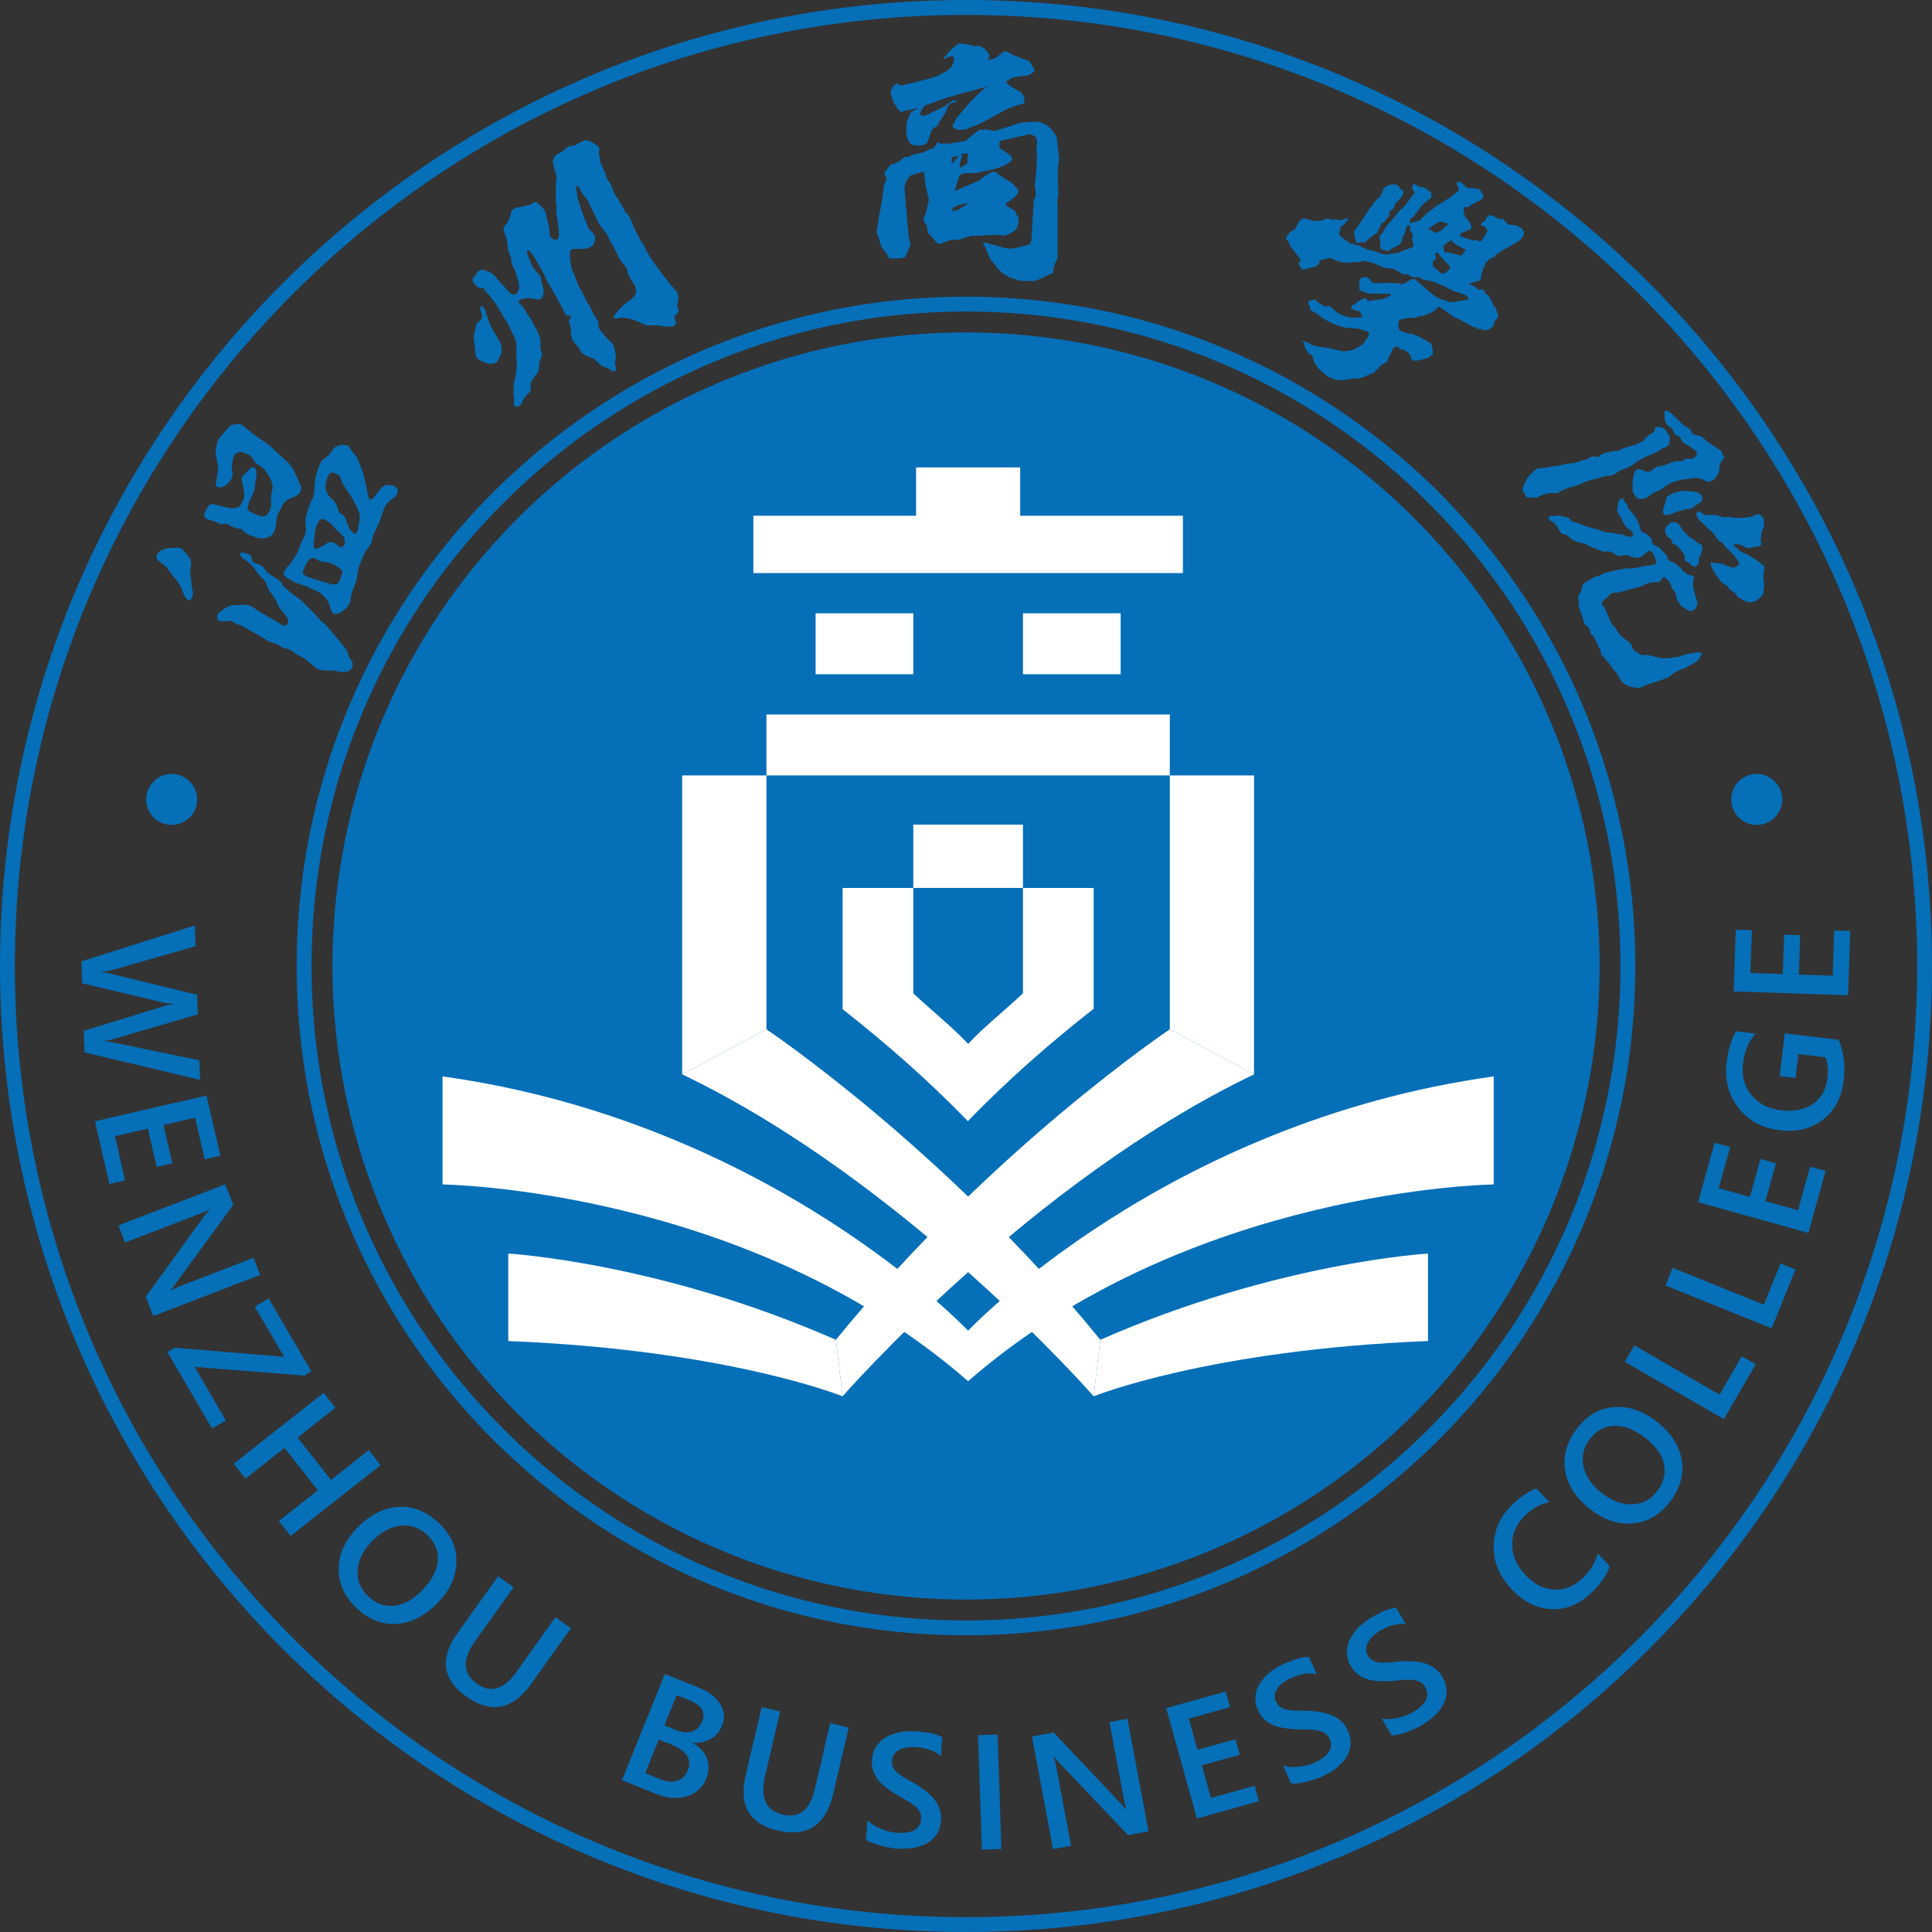 <svg xmlns="http://www.w3.org/2000/svg" viewBox="0 0 110.153 110.153"><rect x="0" y="0" width="110.153" height="110.153" fill="#333333" stroke="none"/><circle cx="55.077" cy="55.076" r="36.123" fill="#056fb8" transform="rotate(-51.688 55.077 55.076)"/><path fill="#056fb8" fill-rule="evenodd" d="m79.148 10.566.175-.049.185-.003.133.026.063.033.05.052.023.034.036.078.044.052.012.008.035.03.024.013.005.001.02.013.02.002.007.005.024.007.011.055v.06l-.013.062-.022.065-.083.133-.13.142-.038.031-.124.134-.063.097-.041.084-.01.032-.006.055v.057l-.041.019-.076.046-.061.05-.046.049-.033.049-.02.045-.003.025v.02l.002.028.017.05-.173.252-.05.059-.063.064-.165.12-.192.365-.013.047-.016.034-.002.014-.052.08-.031.028-.009.003-.008.01-.022.014-.041.02-.023.006-.026.013-.375.298-.016.02-.009.008-.007.01-.038.039-.086.066-.06-.01-.111-.007-.095.013-.077.032-.033.024-.116-.079-.103-.432-.004-.106.004-.045.005-.03.01-.02.035-.064.015-.017.033-.034.664-.968.068-.138.05-.073.027-.031.06-.056.2-.294.343-.326.178-.433.08-.07z"/><path fill="#056fb8" fill-rule="evenodd" d="m82.682 15.224-.106-.135-.131-.132-.003-.001v.002h-.009l-.013-.009-.002.004-.01-.012-.013-.01-.012-.014-.018-.014-.026-.039-.002-.004-.005-.004-.141-.195-.027-.01-.02-.012-.005-.001-.025-.02-.022-.025-.038-.076-.002-.001-.035-.099-.043-.017-.02-.005-.055.014-.027.013-.03.018-.027.025.01.022.01.032.017.076.014.214-.057.006-.044.023-.035.027-.023.05-.017.05-.005.068.025.165.514.415.056-.015.005-.006.057-.01.06-.034.014-.011.004-.006.01-.001.033-.018.01-.014h.002l.017-.013.087-.083.118-.148zm.884-.988-.233.34-.83-.2-.14.033-.086-.372.023-.029.095-.088.357-.242.026.057.05.064.068.063.203.14zm-.982-1.477-.474-.138-.676.403.388.266.01-.014.034-.021.06-.022.127-.034.058-.026.026-.008.11-.08zm4.286.45.013.013.002.066-.008.066-.02.07-.032.067-.103.133-.148.133-1.23.707-.014.037-.02.034-.06.066-.081.057-.104.051-.078.029-.07.041-.067.06-.026.036-.032.054-.004.022-.048-.002h-.016l-.017.007-.014.02-.005.009.002.021.01.073-.01-.001-.01.008-.018.026-.08.156-.095.284-.055.337-.015.032-.032.052-.043.038-.187.038-.26.074-.03.009-.028.008-.02.01-.017.007-.014.008-.007.003-.007.01.047.03.01.003.032.023.064.031.018.013.036.015s.017.003.018.001l.015.01.045.01.015.008.06.065.006.004.02.026.007.004.022.024.048.045.01.007.032.027.041-.012.14-.017.055.01.065.03.03.027.013.017.009.021.012.054.043.053.086.085.017.012v.006l.022.018.032.004.047.023.014.02.006.012.003.02-.003.018-.013.024.055.047.025.03.066.125s.076.208.078.21l.019.04.02.037.023.024.022.022h.009l.018.012.025.012.176.491-.05.108-.024.04-.128.147-.052.14-.003.003-.016.075-.002.023.003.023-.279.245-.241.018-.113-.014-.03-.01-.048-.03-.019-.018-.011-.02-.207.048-.018-.137-.134.033-.892-.487-.111-.046-.054-.004-.933-.64-.063.016-.053.026-.042.033-.032.04-.006.009v.005l-.005.018-.014.028-.015.023-.015.017s-.01.002-.012.001l-.003.005-.01.003-.01.002-.01-.003h-.01s-.015-.01-.017-.007l-.02.027-.032.029-.064.046-.328.128-.117.053-.032.017-.025.018-.022-.012-.059-.01-.075.007-.152.053-.092.041-.084.023-.056-.003s-.007-.005-.008-.003l-.008.004s-.015-.011-.016-.009l-.016-.005-.03-.012-.585.09-.06.02-.053.028-.04.038-.028.042-.015.051-.008.058.007.067-.015.137.003.041.049.075.01.025.008.035.001.013-.008.015.367.13.03.018.036.012.083.022.211.008.485.207.609.36.087.368v.248l-.126.077-.06.051-.046.048-.017.025-.68.156-.135-.003-.052-.015-.045-.019-.02-.017-.014-.019-.023-.035-.014-.052-.005-.05-.02-.063-.02-.005-.018-.006-.01-.007-.008-.015-.02-.075-.027-.043-.04-.03-.02-.01h-.026l-.04-.061-.107-.054-.04-.034-.188-.03-.2-.17-.06.007-.051.015-.048.02-.078.075-.03.047-.024.054-.02.066-.222.407-.027.103-.047.092-.36.19-.143.21-.04.014-.064.043-.047.045-.028.052-.006.032-.743.312-.193.052-.04.005h-.091l-.046-.014-.014-.01-.012-.01-.65.112-.18.008-.16-.013-.146-.038-.124-.064-.016-.005-.004-.003-.013.003-.033-.002-.077-.025-.064-.032-.021-.01-.095-.059-.009-.008-.483-.417-.222-.34-.126-.397-.233-.16-.036-.078-.044-.055-.03-.026-.098-.253-.002-.055-.013-.05-.009-.027-.012-.023-.044-.066-.062-.048.097.004.614.274.29.065.355.036.937.21s.266.013.553-.057c.287-.073.593-.33.593-.33l.056-.034.26-.379.03-.056.022-.048.007-.049v-.041l-.006-.025-.008-.02-.02-.037-.015-.02-.059-.05-.184-.03-.06-.022-.047-.02c-.273-.117-.581-.064-.87-.113-.553-.094-1.095-.367-1.55-.68l-.016-.028-.057-.05-.206-.13-.124-.055-.078-.053-.025-.03-.018-.035-.009-.03v-.022l.002-.016.006-.034-.098-.189-.01-.027v-.049l.003-.023.014-.027.04-.05.03-.02s.19-.066.258-.066c.067 0 .128.086.128.086l.173.134.14.075.037.037.04.032.02.009.018.013.019.004.018.01.017-.003.017.002.019-.002.017.003.006-.008.004.003.006-.002.017-.006.015-.01.018-.006c.18-.059.382.228.5.318.197.153.435.24.675.304.339.09.84.012.84.012l-.155-.353-.055.004-.013-.003-.042.004-.123-.025-.03-.015-.013-.009h-.005l-.017-.003-.07-.03-.146-.088.035-.062.027-.053.015-.046v-.032h.022l.023.004h.033l.01.005.02-.007.01-.005h.01l.028-.012h.008l.026-.025.01-.004.008-.013.028-.023.056-.098.328-.146.045-.028.043-.012.036-.002.037.01.03.017.03.033.02.044.02.055.806-.098.259-.083.09-.051.063-.048.064-.007.013-.007.004-.006.005-.004.006-.008.005-.012.002-.014-.011-.07-1.017-.014-.047.01h-.03l-.003-.002-.03.006-.154-.026-.152-.054-.311-.121-.031-.087-.002-.03-.006-.16.025-.14-.005-.059-.01-.028-.01-.019.014-.055.025-.045.033-.04.045-.03.053-.03.136-.032h.082l.068.023.035.015.07.048.097.1.05.078.005.004.021.026.028.025.061.024s.008 0 .01-.002l.005.004h.02l.727-.017.671.024.038.02.044.015.046.005h.027q.014.004.027.004l.05-.01.03-.01.029-.003.125-.048.065-.059.132-.088.122-.055.118-.023.054.007 1.039.896.014.007.217.14.03.011.078.045.026.009.007.001.019.013.047.027.168.056.139.018.021.024.02.014.007.006.05.033.028.01s.009-.003.01-.005l.006.004.015.004.065-.003.03-.009.033-.001h.056l.05.008.044.024.088-.002s.005-.008.007-.007h.009l.012-.007.013-.006.007-.007.042-.027.039-.012.027-.003.027.01.581-.098v-.032l-.007-.03-.016-.033-.05-.068-.139-.11-.698-.228-.014-.028-.047-.038-.066-.028-.084-.02-.05-.003-.046-.014-.017-.012-.013-.012-.011-.016-.005-.022.003-.047-.105-.01-.692-.281-.034-.01-.027-.012-.027-.004-.017-.006-.02.002-.356-.058-.34-.17-.075.032-.094.006-.056-.011-.014-.007-.047-.008-.14-.055-.058-.04-.106-.052-.1-.02h-.047l-.044.009-.04.016-.57-.331-.534-.054-.523-.234-.185-.061-.22-.05h-.03l-.067-.035-.036-.015-.08-.004-.092.008-.047.012-.047.021h-.005l-.039.02-.082.024-.057-.003s-.005-.004-.007-.002l-.01.002s-.014-.01-.015-.008l-.017-.005-.03-.012-.553.055-.463-.071-.484-.207-.607.14.01.037-.001.042-.009.041-.014.04-.059.082-.092.08-.774.214-.056-.042-.117-.124-.023-.046-.017-.042-.008-.044-.003-.04.015-.105.052-.071.014-.039v-.028l-.002-.02-.004-.014-.017-.027-.052-.043-.064-.072-.01-.034-.37-.47-.1-.164-.018-.063v-.021l.003-.018-.025-.044-.045-.06-.047-.039-.021-.02-.035-.045-.01-.03-.004-.024-.002-.025.002-.025.203-.297.293-.17.22-.405.045-.064.047-.047.05-.041.054-.032.054-.021.083-.015.092.013.475.142.484-.046.03-.026.033-.02.065-.029.069-.021.137.005.074.02.075.034.077.05.057-.083.36.057.122-.011.045-.016.124-.06.026-.007.022-.008.02-.001.038.004.024.009.012.007.01.013.007.01.002.02.003.044-.033.022-.116.119-.093.115s-.013.011-.015.01l-.01.016s-.016.01-.018.01l-.012.017-.056.025h-.013l-.013.006-.027.002-.106.488.074.075.028.019.11.093.458.332.042-.004.075.003.061.013.049.022.049.03.031.013.053.015.053-.005.05-.019.023.028.077.058.104.057.212.082.057.032.065.023.067.001s.022-.006.023-.008l.007.005.034-.003.552.191.032.019.037.014.086.023.11.01.13.003.717-.111.019-.023.023-.023.03-.02.083-.04.175-.042.165-.058.055-.037.024-.019.014-.018.032.002.026.003.027-.003.006-.005q.007.003.017.003l.035-.017.016-.01.01-.013.013-.021.004-.019.01-.047-.007-.058-.016-.067-.019-.034-.016-.037-.02-.079v-.143l.031-.147-.003-.048-.01-.038-.01-.024-.008-.02-.03-.035-.08-.069-.002-.117-.025-.172-.01-.03-.011-.022-.037-.008-.03.003-.03.012-.029.025-.025.033-.022.044-.039.117-.004.041-.03.135-.063.127-.054.082-.036.074-.013.038-.005.027v.032l.004.027.01.028-.05.119-.076.102-.05.044-.056.038-.35.17-.053.037-.026.013-.094.086-.026.035-.437-.115-.013-.029-.025-.104-.012-.207.009-.11-.003-.09-.021-.08-.035-.065c-.014-.027.217-.317.238-.347.076-.111.13-.24.213-.344.122-.149.26-.273.38-.422.132-.162.242-.342.406-.475.05-.04.13-.124.174-.169.2-.196.452-.623.501-.642l.015-.014.017-.008s.013-.019.014-.018l.013-.012.024-.034.023-.04-.147-.288-.004-.038.01-.065.026-.06.047-.054.03-.02.164.097.018.007.127.06.068.017.01-.003.005.004.047.012.043-.004.014.005.053-.002.374.256.04.033.015.017.008.014.005.012v.015l-.005.013-.002.006v.1l.013.075.004.005.003.009.012.01-.447.367-.021.01-.013.012-.023.014-.587.773-.043.003-.036.016-.03.024-.022.04-.018.04-.011.058-.004.142.569-.167.396-.41.474-.359.9-.564.406-.342.066-.017-.076-.242-.06-.131-.007-.04v-.02l.005-.015.017-.024.028-.022.02-.007.02-.004.025-.007h.095l.039.027.047.052.043.042.052.024.017.003.007.004.027.008.01.07.15.093.02.007.02.007.016.006.021.011.07.007.02-.002.017.003.035-.005.425.042.029.02.058.054.164.226.014.068v.069l-.017.059-.029.058-.043.047-.055.045-.074.04-.137.056-.256.14-.032.022-.03.017-.098.073-.045.058-.082-.014-.127.005-.042.018-.015.01-.014.012-.016.04-.001.046.008.056.002.088.014.09.012.043.084.191.278.35.038.196-.002.034-.001.006v.012l-.005.017-.002.013-.004.013-.013.027-.4.165-.061.014-.072.03-.017.016-.026.032-.017.03-.004.04.001.017.005.025.018.048.7.23.025-.015.06-.013.109.007.086.026.027.015.03.012.06.007.03-.007s.006-.008.007-.007l.025-.004.062-.035.31-.532-.056-.122-.062-.087-.066-.06-.036-.018-.033-.01-.019-.002-.018.002-.016-.004-.017-.003-.019-.007-.02-.008-.018-.01-.015-.01.084-.123.126-.098.029-.03.054-.07.03-.071.075-.092.059-.046.061-.026.088.002.133.043.252.136.038.016h.011l.03.012.012-.001.03.012.08-.004.02-.007.021-.004.041-.01.16.198.015.01v.007l.084.081.015.01.017.015.57.083.01.069.068.016.11.046.044.028.053.128.016.02.007.016zM22.614 28.226c-.091.08-.175.174-.278.241-.254.166-.4.398-.49.681-.134.427-.31.84-.51 1.24a1 1 0 0 0-.093.283 1.2 1.2 0 0 1-.25.556c-.193.231-.302.504-.406.78-.044.12-.099.238-.134.361a2 2 0 0 0-.074.378 1.6 1.6 0 0 1-.12.527q-.12.276-.206.565c-.035.117-.048.243-.06.367-.035.33-.443.695-.756.783-.184.05-.248.02-.336-.146-.087-.132-.1-.382-.185-.515-.188-.295-.416-.545-.763-.666-.094-.032-.18-.088-.27-.131q-.127-.062-.256-.116c-.089-.034-.181-.06-.27-.09-.043-.015-.084-.04-.128-.045-.21-.023-.511-.254-.69-.355-.152-.085-.198-.177-.128-.324a1.4 1.4 0 0 1 .226-.342c.321-.35.547-.752.694-1.202q.053-.156.137-.298c.144-.246.204-.509.159-.8a1.4 1.4 0 0 1 .037-.558 5 5 0 0 1 .36-.993 1.2 1.2 0 0 0 .103-.484c.018-.326.04-.653.133-.967.044-.15.102-.297.16-.443a.8.8 0 0 1 .345-.425 1 1 0 0 0 .323-.334c.022-.037.05-.07.073-.106.113-.178.257-.215.508-.296.062.004.151.043.214.037.14-.016.215.027.276.153.072.15.343.452.413.604.439.896.528 1.775.637 2.227.048.115.144.136.236.058q.027-.024.047-.052c.135-.168.265-.338.404-.5.236-.279.454-.26.74-.178.114.034.262.17.247.283-.01.08-.042.155-.069.242m-3.382-1.18-.067-.036c-.234-.117-.372-.069-.466.162a3 3 0 0 0-.093.256.88.88 0 0 0 .265.96c.201.183.347.383.398.644.023.122.091.22.204.28.159.087.23.221.275.386.04.15.109.296.176.438a.6.6 0 0 0 .138.174c.193.196.222.155.329-.084a.6.6 0 0 0 .037-.18c.014-.158.069-.307.081-.465a.96.96 0 0 0-.084-.47c-.06-.134-.114-.272-.184-.403-.118-.217-.229-.44-.375-.638-.183-.247-.35-.495-.439-.788a.4.4 0 0 0-.195-.237M19.2 32.3a1.33 1.33 0 0 0-.695-.259 1 1 0 0 1-.45-.15c-.178-.111-.309-.096-.45.044a.6.6 0 0 0-.113.147 5 5 0 0 0-.192.415c-.064.168-.015.274.162.352q.207.09.422.157.458.146.919.278a1 1 0 0 0 .263.037.29.29 0 0 0 .285-.206c.046-.125.096-.25.14-.374.05-.146.02-.237-.112-.33q-.088-.058-.18-.11m-.5-2.565-.06-.041c-.234-.16-.373-.133-.504.1q-.136.238-.167.513a23 23 0 0 1-.057.457c-.012.09-.043.36.002.447.077.143.148.088.381-.038.072-.027.135-.073.202-.111.074-.042.146-.092.225-.126a.38.38 0 0 1 .393.056c.043.033.213.168.262.19.164.062.32-.13.283-.376a.6.6 0 0 0-.083-.217c-.05-.07-.127-.124-.192-.187-.11-.108-.23-.21-.325-.33-.11-.138-.224-.266-.36-.337M15.29 35.169c.094.049.207.102.316.165q.214.125.419.264c.083.056.163.106.261.064.1-.043.135-.131.138-.233.005-.123-.052-.226-.129-.321q-.16-.199-.314-.4c-.048-.064-.098-.13-.123-.204-.091-.253-.252-.47-.406-.69a1.6 1.6 0 0 1-.25-.485.7.7 0 0 0-.228-.342 1.8 1.8 0 0 1-.36-.418 2.2 2.2 0 0 0-.723-.709c-.085-.05-.154-.113-.178-.21-.031-.132.011-.176.145-.148.126.026.24.07.358.124.096.043.133.204.152.304.036.184.206.184.38.243a.66.66 0 0 1 .35.29c.061.093.145.18.236.246.14.104.292.194.445.28.128.071.232.158.291.291.052.117.14.202.243.28.1.074.188.163.284.243.077.064.15.134.236.185.226.137.42.307.598.5.097.107.209.202.31.305.103.103.207.204.3.315.13.159.27.307.435.433q.096.074.173.165.335.395.663.793.224.271.435.552c.04.054.073.122.083.187a.8.8 0 0 0 .178.383c.13.156.129.322.035.487a.35.35 0 0 1-.21.165.84.84 0 0 1-.451.029 2.8 2.8 0 0 0-.784-.075 1.01 1.01 0 0 1-.774-.3c-.249-.234-.518-.442-.84-.577a.7.7 0 0 1-.173-.117 1.17 1.17 0 0 0-.605-.282.56.56 0 0 1-.25-.12.8.8 0 0 0-.378-.176c-.166-.03-.306-.111-.45-.2-.253-.162-.517-.307-.779-.457-.047-.027-.1-.045-.147-.075a2.6 2.6 0 0 0-.684-.34c-.08-.023-.155-.072-.227-.118a.45.45 0 0 0-.342-.055 1 1 0 0 1-.335.014c-.202-.033-.29-.213-.2-.386a.5.5 0 0 1 .15-.168c.118-.09.245-.171.371-.249a.85.85 0 0 1 .403-.121c.172-.007.346-.002.517-.02.3-.032.545.093.765.28.118.097.242.175.383.235.095.04.18.108.288.174M14.349 28.33a1.6 1.6 0 0 0-.235.73c.1.114.576.347.805.372.158.017.28-.034.363-.163.115-.178.2-.362.178-.59-.023-.243 0-.482.055-.717.062-.265-.002-.518-.144-.756a5 5 0 0 0-.197-.299 1.1 1.1 0 0 0-.414-.384.67.67 0 0 1-.311-.313.67.67 0 0 0-.385-.338c-.051-.02-.101-.044-.152-.064-.254-.103-.518.001-.593.25-.078.26-.143.527-.074.81a.61.61 0 0 1-.116.53c-.143.195-.308.362-.581.382-.18.014-.26-.053-.237-.224.034-.242.079-.481.114-.723a.7.7 0 0 0 .011-.229c-.03-.196-.075-.392-.113-.588-.012-.066-.031-.135-.03-.2.015-.261.052-.52.162-.755.046-.1.131-.184.209-.267.1-.11.27-.307.363-.422.154-.192.597-.278.838-.1.066.05.308.272.604.492.423.315.58.37.997.726.072.062.137.13.208.195.22.203.436.414.666.607.337.282.515.733.68 1.126.027.063.062.123.09.186.128.29.019.568-.269.691q-.174.074-.347.15a.77.77 0 0 0-.369.347c-.094.176-.198.347-.284.528-.042.087-.06.19-.076.288-.02.124-.017.25-.038.373a1.3 1.3 0 0 1-.09.315.7.7 0 0 1-.156.217c-.199.187-.64.24-.904.122a1.5 1.5 0 0 0-.24-.087.8.8 0 0 1-.42-.25.46.46 0 0 0-.31-.164 1.15 1.15 0 0 1-.504-.183.49.49 0 0 0-.41-.076.3.3 0 0 1-.211-.03 2 2 0 0 0-.534-.2c-.346-.09-.342-.268-.242-.486a2.4 2.4 0 0 1 .17-.297c.073-.114.183-.145.32-.11q.37.094.742.184c.182.043.365.038.545.014a.32.32 0 0 0 .242-.166q.088-.164.166-.332c.1-.328-.09-.934-.102-1.055a.41.41 0 0 1 .176-.397c.1-.073.18-.168.27-.254.02-.02.037-.042.06-.06.092-.076.198-.063.264.044.037.061.068.137.07.205.003.12-.018.239-.033.356-.017.137-.048.273-.059.41-.02.239-.078.363-.188.63M8.979 31.575a.56.56 0 0 1 .27-.224c.17-.068.35-.11.54-.115.104-.004.208-.002.311-.006a.39.39 0 0 1 .314.115c.13.137.262.275.373.427s.129.332.09.504c-.048.21-.03.418.003.631.023.143.023.289.04.434q.021.188.062.371a.5.5 0 0 1-.055.402c-.086.134-.204.137-.31.006a1 1 0 0 1-.114-.19 1.3 1.3 0 0 1-.086-.205c-.116-.359-.353-.648-.592-.937a4 4 0 0 1-.258-.347 1.1 1.1 0 0 0-.32-.31q-.12-.076-.222-.177c-.13-.125-.14-.22-.046-.379M30.39 15.257c.083.095.16.194.25.283.133.134.224.28.227.477 0 .076.031.157.06.231q.135.342 0 .67c-.058.141-.118.175-.269.153-.189-.027-.379-.067-.566-.07a1.2 1.2 0 0 0-.407.08c-.131.047-.145.158-.035.253.173.149.286.338.399.53.047.084.106.16.16.24.028.041.066.08.085.125.122.311.335.575.446.893.064.187.1.368.074.559a.6.6 0 0 0 .037.323.49.49 0 0 1-.02.445.86.86 0 0 0-.093.43.71.71 0 0 1-.203.532c-.056.058-.1.13-.15.194a.57.57 0 0 0-.124.44.45.45 0 0 1-.142.402 1.5 1.5 0 0 0-.381.538.32.32 0 0 1-.208.19c-.145.043-.266-.04-.23-.216.045-.227-.053-.425-.016-.655.005-.034.01-.07.006-.104-.037-.246.036-.472.091-.702q.037-.158.058-.32c.014-.107.02-.217.03-.326.001-.03.007-.06.002-.089-.064-.36-.01-.716-.026-1.074a1.2 1.2 0 0 0-.125-.478c-.125-.242-.232-.494-.351-.74-.043-.085-.098-.164-.15-.244-.02-.03-.05-.053-.067-.083-.15-.257-.292-.52-.45-.771-.118-.181-.258-.349-.392-.518-.06-.076-.133-.138-.195-.211-.094-.112-.075-.207-.215-.214a1 1 0 0 1-.117-.011c-.193-.032-.412-.257-.432-.454a.23.23 0 0 1 .042-.137c.063-.096.137-.185.208-.276.136-.174.258-.207.472-.132l.14.052c.17.06.31.159.433.306.236.282.489.55.737.822.05.055.106.11.167.15.125.08.248.054.332-.064a.6.6 0 0 0 .11-.447 3 3 0 0 0-.082-.337 9 9 0 0 0-.153-.473 1 1 0 0 0-.09-.191.63.63 0 0 1-.108-.327c0-.165-.055-.312-.119-.463a1 1 0 0 1-.086-.331 2.5 2.5 0 0 0-.194-.834c-.075-.184-.057-.331.078-.473.134-.141.205-.328.261-.517a1 1 0 0 0 .02-.087c.035-.232.174-.341.394-.379.227-.039.45-.093.674-.15.059-.014.11-.055.162-.089.156-.103.239-.093.372.046q.105.11.212.214.19.188.222.453.016.141.062.278.11.351.112.712c.003.204.112.291.283.387.03.016.08.013.11 0 .097-.046.172-.223.158-.34q-.052-.409-.1-.818c-.003-.026-.001-.052-.009-.075a1.4 1.4 0 0 1-.041-.576c.018-.128-.03-.267-.037-.402-.01-.154-.007-.308-.006-.463-.001-.129.003-.26.003-.388.001-.055-.006-.112.005-.164.039-.182.055-.387-.005-.563-.065-.195-.113-.397-.16-.597a.3.3 0 0 1 .004-.161c.066-.175.118-.293.282-.365q.224-.093.391-.258a.7.7 0 0 1 .463-.205c.259-.02.173-.085.404-.194.07-.033.142-.059.213-.086.142-.055.278-.02.409.053q.166.098.33.207c.115.077.174.182.14.321a.6.6 0 0 0 .024.368q.016.045.019.089c.005.219.106.404.204.594.067.129.113.27.154.408a.7.7 0 0 0 .14.281c.117.131.174.297.229.458.06.182.149.342.266.49.043.056.078.119.113.18.094.168.184.338.28.505.024.044.046.093.082.126.185.17.283.392.369.62.133.356.325.684.502 1.02.049.093.12.174.17.268.066.119.115.248.181.365a10 10 0 0 0 .65.966c.17.226.339.454.514.675.149.185.308.36.462.541a.64.64 0 0 1 .146.52c-.006.054-.02.108-.033.16a.55.55 0 0 0 .02.367c.05.119.035.213-.07.286-.136.093-.147.218-.083.377.083.205-.01.343-.225.351-.212.008-.1-.003-.313 0a.6.6 0 0 1-.145-.011 2.6 2.6 0 0 0-.812-.044c-.106.012-.198-.027-.295-.073-.477-.224-.954-.455-1.49-.343a.5.5 0 0 1-.145.01c-.072-.008-.103-.061-.074-.13a.5.5 0 0 1 .078-.12c.223-.258.437-.525.726-.714.107-.07.203-.161.295-.25.192-.184.215-.421.069-.68-.1-.176-.21-.347-.309-.524a.7.7 0 0 1-.085-.239.6.6 0 0 0-.14-.313 3.2 3.2 0 0 1-.477-.753 4.6 4.6 0 0 0-.38-.69.4.4 0 0 1-.054-.108 1.4 1.4 0 0 0-.316-.526c-.243-.27-.394-.596-.535-.926-.036-.083-.087-.16-.127-.24-.056-.108-.116-.214-.158-.326a1 1 0 0 0-.199-.353 2 2 0 0 1-.36-.541c-.013-.032-.028-.069-.055-.09-.025-.023-.072-.052-.094-.041-.024.01-.037.06-.04.094-.004.033.016.068.02.103q.026.177.048.355c.004.04-.001.082.01.12q.107.33.217.66c.031.09.058.181.09.27q.047.142.104.281c.046.112.106.219.14.334a.8.8 0 0 0 .238.377c.244.213.282.495.113.763a.24.24 0 0 1-.078.084.95.95 0 0 1-.602.155c-.15-.015-.3.003-.45.008-.121.004-.182.084-.192.198-.01.117-.003.238.005.357.007.11.03.217.04.327.018.189.098.36.169.531.062.154.127.307.183.463.052.143.109.278.192.409.119.186.209.392.309.59.022.045.035.096.064.137.154.22.273.46.383.705.038.082.093.156.145.23.084.12.14.247.133.394a.45.45 0 0 0 .119.318c.17.199.327.41.527.582a.88.88 0 0 1 .292.582c.007.06.013.12.028.179a.6.6 0 0 1-.006.324.48.48 0 0 0 .016.35q.013.029.018.058c.012.077.017.153-.05.204-.068.051-.143.034-.204-.013a1.4 1.4 0 0 0-.443-.208.4.4 0 0 1-.143-.079q-.192-.17-.375-.35c-.07-.069-.706-.21-.815-.478a1.1 1.1 0 0 0-.257-.365.95.95 0 0 1-.276-.653c-.008-.195-.018-.388-.094-.575a.23.23 0 0 1 .032-.251c.018-.023.04-.045.048-.072a.11.11 0 0 0-.005-.082c-.007-.014-.044-.02-.064-.019-.053.006-.12.041-.15.019-.052-.037-.088-.107-.121-.168-.14-.263-.273-.53-.418-.79-.196-.353-.405-.698-.6-1.051-.084-.15-.145-.312-.223-.465-.05-.103-.113-.201-.172-.3-.129-.223-.254-.448-.39-.667a1.6 1.6 0 0 0-.207-.257c-.02-.02-.08-.028-.106-.014-.023.014-.04.065-.038.1a.5.5 0 0 0 .039.144q.12.294.246.586c.018.042.045.079.069.118z"/><path fill="#056fb8" fill-rule="evenodd" d="M27.632 17.612q.112.328.22.658c.094.28.236.534.388.784.095.156.202.308.277.473.103.226.13.465.032.695-.041.099-.091.193-.138.29-.07.15-.188.221-.353.227-.282.012-.526-.107-.765-.247a.39.39 0 0 1-.18-.286c-.013-.089-.016-.179-.025-.269-.021-.188-.04-.378-.066-.567a.9.9 0 0 1 .031-.397q.045-.148.068-.302a.5.5 0 0 1 .202-.356c.154-.108.191-.258.13-.443a3 3 0 0 1-.068-.232c-.015-.064-.028-.14.047-.167.07-.025.116.034.154.09q.017.027.031.053zM95.895 38.146c-.146.07-.296.133-.437.21-.068.036-.119.098-.18.146-.049.04-.096.087-.152.111q-.264.108-.532.2c-.207.07-.417.127-.622.2-.113.039-.221.094-.33.146a.6.6 0 0 1-.333.055 1.8 1.8 0 0 1-.69-.211.5.5 0 0 1-.151-.144c-.12-.157-.211-.33-.305-.5a.1.1 0 0 0-.029-.04c-.134-.113-.22-.257-.317-.395a3 3 0 0 0-.24-.297c-.031-.034-.307-.311-.304-.358a.44.44 0 0 0-.1-.32c-.03-.035-.037-.086-.056-.13q-.047-.114-.096-.224c-.021-.046-.048-.086-.067-.132a.6.6 0 0 0-.185-.258.3.3 0 0 1-.124-.217.43.43 0 0 0-.222-.34c-.09-.052-.12-.126-.132-.223-.019-.175-.318-.858-.287-.996a.5.5 0 0 0-.006-.22.43.43 0 0 1 .077-.384.47.47 0 0 0 .113-.296c-.003-.146.082-.262.209-.331.21-.114.406-.257.637-.331.129-.041.252-.08.363-.162.089-.063 1.084-.26 1.29-.294a.6.6 0 0 1 .188-.004c.198.042.818-.132.943-.142.118-.011.237-.034.355-.056.111-.021.267-.028.257-.172-.007-.082-.098-.293-.136-.382-.082-.19-.172-.22-.26-.242-.096-.016-.154.115-.29.206q-.088.055-.175.112a.41.41 0 0 1-.34.067 1.6 1.6 0 0 1-.275-.09.55.55 0 0 0-.353-.043c-.031.007-.064.008-.096.015a.55.55 0 0 1-.456-.091l-.062-.043a.47.47 0 0 0-.4-.096.5.5 0 0 1-.311-.048c-.172-.074-.353-.131-.526-.202a1.3 1.3 0 0 1-.228-.118.8.8 0 0 0-.265-.102c-.304-.069-.6-.158-.81-.378a.4.4 0 0 0-.248-.127c-.118-.01-.19-.073-.248-.16-.083-.12-.222-.367-.318-.48-.036-.042-.096-.067-.147-.099-.043-.027-.092-.05-.13-.08-.06-.05-.069-.122-.03-.18.034-.05.122-.097.181-.071.154.066.24-.045.403-.008.117.026.232.058.35.079.107.017.195.051.249.14.044.074.118.112.208.135.12.031.236.07.354.105.017.004.036.01.049.02.113.089.26.111.401.15.09.025.175.057.263.087.016.005.032.016.049.018.27.024.49.166.747.215.092.018.187.018.28.03q.107.012.21.031c.053.011.104.03.157.035.166.015.329.036.474.113a.45.45 0 0 0 .29.035c.105-.02.17-.097.105-.182a.1.1 0 0 1-.022-.044.5.5 0 0 0-.195-.2c-.139-.06-.26-.233-.303-.328a3 3 0 0 0-.278-.5.5.5 0 0 1-.058-.474c.026-.066.008-.153.048-.273.032-.098.16-.173.212-.17q.079.002.092.07c.003.016-.001.033-.001.051.003.07.076.14.118.163.058.015.082.073.086.127.012.175.139.267.252.39.052.057.097.12.143.183.014.019.016.046.032.065.152.183.207.408.292.62.005.01.012.023.012.035-.012.146.095.216.215.257.182.062.276.206.404.317.03.026.04.083.036.125-.012.155.068.244.217.295a.74.74 0 0 1 .37.277c.045.061.107.115.164.17a.4.4 0 0 1 .13.216c.02.12.095.198.217.238a.77.77 0 0 1 .384.242c.02.026.05.046.08.06q.12.053.158.168c.007.023.02.048.04.061.149.095.272.223.465.259.151.029.203.091.156.23-.073.214-.033.41.021.61.023.081.037.167.06.25.028.098.05.198.092.29.08.176.019.347-.072.505-.086.154-.342.184-.472.08a1 1 0 0 0-.18-.12.47.47 0 0 1-.254-.246c-.014-.035-.023-.075-.05-.099-.11-.094-.121-.221-.143-.352a.53.53 0 0 0-.167-.322.34.34 0 0 1-.104-.204.6.6 0 0 0-.075-.18 1.1 1.1 0 0 0-.312-.343c-.11-.085-.177.218-.281.258-.083.02-.287.02-.418.04-.18.027-.351.068-.51.167a.8.8 0 0 1-.23.092c-.196.051-.395.093-.591.145-.156.043-.309.1-.465.142a1 1 0 0 1-.254.036c-.18-.002-.328.027-.438.192-.062.093-.159.132-.245.213q-.036.032-.07.065c-.082.083-.103.143-.042.226.177.245.168.245.276.519.076.19.165.374.254.558.024.05.075.086.113.13.045.053.107.1.132.162.055.14.169.242.248.366q.02.03.052.053c.145.116.287.234.436.342.082.061.143.13.163.226a.44.44 0 0 0 .255.32c.05.023.093.057.137.092a.5.5 0 0 0 .4.096.6.6 0 0 1 .263.03c.231.06.467.107.701.16.174-.04.35.029.527-.048.055-.025.126-.014.19-.014a.9.9 0 0 0 .345-.082c.138-.059.29-.089.439-.12.139-.03.28-.049.42-.067a.7.7 0 0 1 .19-.01c.111.012.136.068.09.169-.114.248-.32.41-.577.531-.074.035-.142.083-.215.12q-.148.075-.298.145zM96.762 29.445q-.014-.041-.031-.081c-.025-.053-.022-.107.035-.146.055-.039.119-.058.18-.025q.045.026.082.059a.5.5 0 0 0 .301.113c.132.003.264-.006.396-.005.049-.001.1 0 .144.012q.145.044.287.095c.098.033.2.042.307.014a.4.4 0 0 1 .252.02c.112.042.812.016.9-.002.06-.012.119-.024.177-.026a.42.42 0 0 0 .243-.086c.125-.09.22-.092.334-.01.143.102.226.23.194.413-.007.04 0 .082.007.122a.3.3 0 0 1-.063.263c-.074.084-.087.413-.106.481a.33.33 0 0 0 .001.206c.069.184-.033.303-.25.306-.066 0-.134.016-.202.028-.072.014-.144.032-.217.043a.34.34 0 0 1-.251-.058c-.137-.093-.303-.13-.47-.158q-.014-.005-.027-.003c-.05.003-.11-.01-.132.048s.042.068.077.095c.053.04.097.089.144.135.035.034.06.08.104.105.131.07.27.132.406.196.023.011.054.014.073.029.101.083.228.132.338.201.183.116.342.259.512.39.103.08.125.174.064.298-.024.047-.024.105-.026.157-.004.078 0 .155.001.235.001.077-.015.161.007.233.062.203-.002.412-.003.618-.001.113-.101.202-.179.288-.169.182-.372.306-.64.281a.9.9 0 0 1-.38-.136c-.055-.032-.108-.069-.168-.093a.31.31 0 0 1-.192-.187.28.28 0 0 0-.15-.158.74.74 0 0 1-.3-.262.45.45 0 0 0-.192-.171c-.226-.087-.313-.287-.442-.456-.097-.126-.181-.296-.267-.43a.6.6 0 0 1-.088-.201c-.042-.189-.023-.181.146-.152.167.03.378.04.543.074.03.007.063.015.085.033.106.085.247.103.373.151.143.053.315-.03.39-.109.074-.075.076-.149.018-.226-.061-.08-.116-.167-.173-.25-.014-.022-.023-.045-.041-.063l-.422-.421c-.05-.051-.1-.1-.142-.157a.84.84 0 0 0-.271-.255c-.13-.071-.2-.188-.269-.303a1.05 1.05 0 0 0-.312-.335c-.057-.04-.102-.096-.15-.146-.034-.033-.061-.069-.094-.1-.122-.113-.25-.221-.365-.34-.05-.052-.075-.124-.112-.188zM94.242 25.89c-.306.082-.556.232-.813.366-.088.047-.162.117-.242.176-.037.028-.069.063-.109.083-.11.058-.22.12-.336.165a3 3 0 0 0-.502.234c-.077.048-.16.09-.234.141a.32.32 0 0 1-.193.064c-.185-.007-.362.044-.54.1-.171.055-.348.094-.522.137-.194.047-.38.109-.554.21-.098.057-.214.086-.323.122-.106.034-.215.057-.32.091a4 4 0 0 0-.354.125 1.6 1.6 0 0 0-.269.138.4.4 0 0 1-.309.07c-.175-.031-.353.024-.528.063a1.1 1.1 0 0 0-.384.155.34.34 0 0 1-.224.045 3 3 0 0 0-.298-.006c-.121.005-.145-.008-.195-.106a1.5 1.5 0 0 0-.125-.196.28.28 0 0 1-.031-.293c.116-.282.266-.611.512-.818q.106-.086.207-.178a.3.3 0 0 1 .186-.076c.236-.023.472-.033.707-.099.118-.032.246-.021.368-.043.117-.02.232-.056.35-.082.08-.019.16-.039.242-.044.234-.017.462-.05.683-.15a1 1 0 0 1 .24-.062.6.6 0 0 0 .269-.105.4.4 0 0 1 .361-.077c.09.025.184.016.257-.056.128-.128.293-.165.462-.197.09-.018.182-.033.27-.056.149-.037.331.015.446-.098a.2.2 0 0 1 .06-.034c.17-.057.34-.122.514-.164.24-.058.468-.143.677-.274a.5.5 0 0 0 .148-.138.84.84 0 0 1 .327-.281 1 1 0 0 0 .116-.074.26.26 0 0 0 .11-.2c.011-.105.05-.134.162-.13.224.009.412.07.51.267.04.08.099.151.143.23.022.037.044.082.041.123q-.008.168-.041.337c-.02.102-.106.171-.201.204-.212.07-.376.214-.569.312z"/><path fill="#056fb8" fill-rule="evenodd" d="M96.395 24.532c.048.192.185.251.343.288.085.021.176.034.253.07.073.034.13.091.192.141s.12.102.184.153c.207.164.458.327.696.46a.22.22 0 0 1 .118.179.3.3 0 0 0 .067.139c.066.09.068.129-.005.224-.022.029-.054.054-.067.084-.03.07-.132.16-.127.23.01.16-.045.314-.068.471-.007.047-.046.092-.074.136-.027.04-.067.075-.09.117-.063.12-.178.177-.302.219-.1.032-.2.035-.284-.029-.206-.157-.463-.171-.727-.154-.13.01-.262.057-.392.061-.168.005-.321.066-.479.096-.26.048-.637.258-.828.408-.064.05-.13.108-.205.134q-.347.122-.623.353c-.147.122-.32.13-.494.137-.09.004-.148-.049-.195-.109-.043-.056-.082-.114-.126-.167a.36.36 0 0 1-.074-.253c.005-.148-.003-.296-.004-.445a1 1 0 0 1 .01-.136q.031-.169.066-.337a.317.317 0 0 1 .476-.206c.083.05.168.085.268.098a.32.32 0 0 0 .27-.075q.032-.026.062-.054a.64.64 0 0 1 .446-.187c.078-.002.16-.035.238-.062.122-.042.43-.173.553-.209a.6.6 0 0 1 .228-.013c.115.012.215 0 .31-.078a.3.3 0 0 1 .22-.065l.134.012c.162.015.367-.14.388-.29.012-.088-.032-.148-.102-.196-.14-.097-.275-.197-.415-.293-.04-.028-.09-.05-.137-.072a.43.43 0 0 1-.253-.261.31.31 0 0 0-.201-.209c-.126-.047-.212-.125-.24-.25a.38.38 0 0 0-.204-.254c-.208-.117-.286-.302-.286-.528 0-.078-.015-.155-.02-.233-.004-.05-.009-.103.045-.138.054-.037.11-.025.154.002.087.055.173.11.247.177.14.125.273.256.408.387q.074.073.146.15c.023.026.044.052.072.07.092.06.184.122.284.172.077.038.14.081.144.135M96.682 32.309c-.052-.008-.108-.01-.152-.03a.3.3 0 0 1-.11-.083.8.8 0 0 0-.266-.191q-.177-.08-.082-.259c.024-.046-.298-.453-.36-.523a.66.66 0 0 0-.286-.205c-.074-.023-.106-.084-.107-.154 0-.085-.05-.137-.121-.174-.206-.106-.259-.289-.271-.493 0-.008-.004-.018 0-.025a.9.9 0 0 1 .273-.34c.086-.071.2-.064.302-.048a.4.4 0 0 1 .304.23c.11.215.277.385.462.544.042.035.08.075.122.11q.066.046.137.087c.033.018.084.022.105.049.082.107.202.17.322.236.074.04.11.113.103.198-.012.13-.02.26-.096.38a.53.53 0 0 0-.09.338.37.37 0 0 1-.084.252c-.025.034-.063.061-.105.1M94.825 29.253c-.005-.052-.016-.105-.014-.157.003-.09.224-.613.199-.696-.012-.042.003-.07.046-.093q.139-.076.276-.156c.04-.022.08-.057.122-.062.26-.04.515-.151.783-.088.132.03.28.02.417.037.186.024.318.113.384.274.052.128.023.231-.098.326-.037.027-.08.048-.117.074-.1.071-.2.145-.303.212-.051.036-.11.078-.167.084-.327.038-.64.125-.946.249a3 3 0 0 1-.235.084.6.6 0 0 1-.149.029c-.104.006-.155-.028-.198-.117M54.95 2.492l.035.013.438.085.057.022.009.002.04.015.07.01h.019l.005.005.038-.008.016-.004v-.003h.019l.006-.008V2.62h.007l.015-.007.015-.012.015-.01.048.012.196.082.135.093.035.033.116.125.133.205-.013.046-.005.079s-.013.094-.098.15c.055.02.447-.092.447-.092l.235-.183.032-.038.135-.108.037-.017.135-.068.06.033.029.005.031.011.062.034.024.017.226.122.934.36.072.087.002.007.005.007.012.031.003.017.1.155.018.038.016.025.029.057.02.045.01.036v.027h-.002v.006l-.003.012-.057.067-.062.063-.04.026-.036.019-.003.005-.084.043-.028.004h-.009l-.016.01-.163.043-.259.02-.37.057-.177.06-.122.083-.04.05-.046.005-.02.007-.016.01-.036.031-.022.045.283.251.07.03.083.044.177.127.144.063.08.057.067.064.052.076.041.084.027.095.016.161.007.036v.012l.002.019-.002.026-.007.03-.02.022-.01.008-.008.012-.06.033-.164.012-.064.015-.055.024-.66.25-1.207.665-.226.113-.036.021-.143.063-.032.012-.155.064-.03.01-.018.001-.473.2-.421.016-.201-.104-.13-.098.238-.449.283-.349.52-.616.674-.648.265-.208-.968.268-.13.036-.035.002-1.228.352-1.188.433-.177.246-.032.081-.011.04-.014.032-.015.052-.005.058.003.011.008.01.129.039.057.006h.018l.007.003.028.005 1.04-.5.613-.401s.187.039.19.05c.005.01-.082.065-.145.078l-.147.025-.233.183-.089.313-.427.648-.007.034-.004.018h-.003v.018l-.033.07-.063.06-.037.018-.003.005-.04.029-.087.048-.067.05-.053.05-.255.735-.016.015-.012.017-.016.01-.006.004-.015.017-.09.047-.046.01-.014.005-.047.01-.014.004-.17.015-.02.005-.095.006-.016-.002h-.04l-.064-.01-.02-.004-.2-.048-.062-.062-.082-.108-.061-.12-.05-.142-.03-.156-.02-.237.04-.473s.072-.154.155-.4c.082-.246.458-.273.431-.395-.113.074-.656.156-.656.156l-.278.09-.198-.218-.158-.246-.037-.07-.088-.21-.088-.306.001-.088.036-.156.068-.141.112-.117.067-.048.007-.002h.023l.006-.005h.022l.049-.007.004-.007v-.003h.007l.006-.004V4.76h.008l.009-.012v-.01h.002l.092.151.902-.201 1.086-.298.38-.173.294-.164.203-.163.07-.077.048-.071.096-.251.009-.096-.002-.045-.007-.038-.039-.068-.027-.03-.03-.022h-.024l-.064.01-.07.023-.084.039-.114.064-.03.014-.03.01-.054.003-.027-.005-.023-.01.059-.07.022-.016.032-.038.088-.077.046-.05.026-.05v-.01l.008-.016.001-.022.571-.5zM60.313 9.738l.03-.413.05-.235-.142-1.25-.177-.306-.133-.17-.147-.14-.077-.06-.215-.122-.134-.048-.192-.04-.201-.013-.762.048-1.518.486-.41-.087-.395.01-.037-.01h-.006l-.824.652-.949.152-.411-.006-.086-.021-.062-.034-.02-.023-.014-.02-.026.027-.021.036-.014.016-.03.072-.096.127-.083.083-.082.041-.036.005-.037-.005-.425.199-.425.1h-.028l-.061.01-.07.026-.125.064-.178.06-.082.003-.07-.015-.088.084-.025.016-.063.058-.095.07-.026.014-.071.047-.097.041-.008.01-.107.045-.227.067-.316.395-.02.052-.012.05.003.05.01.051.022.05.032.052.044.05-.083.264-.034.064-.012.017-.011.005-.098.798-.14.8-.01.015-.017.055-.163 1.08.073.209.005.012.144.442.011.05v.01l.005.026.013.038.042.079.058.086.122.149.041.033.064.074.024.038.012.033.008.041v.038l-.004.041.053.043.077.034.094.02.403.004.367-.051.303-.672.014-.058-.003-.07-.006-.032v-.007l-.052-.134-.005-.046v-.015l-.024-.14v-.007l-.018-.091-.236-2.699.06-.253.042-.115.106-.184.136-.146.039-.026.043-.024.687-.176.096.798.187.799-.187.8-.076.136-.027.089-.009.082.005.076.023.067.035.062.057.06.036.028.099.5.282.298.237.3.045.009h.107l.06-.01.262-.098.03-.021.067-.027.099-.021.125-.044.08-.007.03.014.127.01.017-.012.051-.014.156-.01.076-.012.124-.064.077-.017h.041l.28-.095 1.546-.081.427.05s.503-.162.628-.32c.21-.264.19-.532.19-.532s-.006-.13-.03-.195a.23.23 0 0 0-.071-.1s-.084-.251-.169-.302l-.344-.204-.12-.091v-.024l.014-.048.016-.021.013-.031.177-.117s.223-.161.3-.23c.22-.192.201-.341.187-.384-.013-.043-.277-.332-.277-.332-.045-.063-.249-.184-.359-.243a5 5 0 0 1-.593-.407l-.069-.041c-.127-.054-.11-.007-.162-.011-.063-.006-.6.322-.66.387l-.063.065-.06.043-.047.024-.014.012-.127.045-1.212.529.302-.921s.177-.098.334-.11c.159-.014.62 0 .767-.038.122-.034.618-.148.854-.199l.02-.008.084-.014c.13-.024.43-.16.63-.256.17-.108.317-.227.308-.314-.021-.204-.727-.611-.727-.611L57 8.05l.009-.035.01-.02.013-.005.045.017.05.005.048-.005.046-.017 1.515-.35.3.145.044.104v.012l.018.044.026.102.005.046.002.148-.015.08v.013l-.025.089.025.53-.035.806-.085.815.05.29.006.231-.011.091-.02.077-.032.06-.042.05-.15 2.404-.093.153-.52.148-.521.103s-.265-.032-.345-.034c-.078-.002-.186-.048-.186-.048l-.324-.096-.773-.202.286.634.027.096.043.103.12.203.162.196s.387.507.496.549c.108.041.362.227.362.227l.432.125.15.071.04.024.05-.026s.599.043.793.01 1.064-.478 1.064-.478v-.199l.007-.057.036-.122.015-.036.014-.045.163-.39.005-3.1-.013-.017-.012-.046v-.062l.012-.078.013-.046.047-.251-.033-.67zm-5.646 1.948.56-.118-.587.395-.353.084.044-.209zm-.39-2.384c-.03-.018-.021-.291 0-.325.019-.032.345-.112.363-.083s-.336.425-.364.408m.883-.269.005.139-.01.074-.02.067-.035.053-.245.133-.05.04-.026.008-.02.002-.026-.002-.02-.007.047-.352.095-.299-.03-.052-.004-.013-.001-.02.01-.015.015-.012.027-.002.034.002.259-.047.005.029v.005l.01.026.004.027v.007l.008.023-.035.139v.04z"/><path fill="#fff" d="M43.698 40.735h23v3.476h-23zM42.952 29.405h24.491v3.268H42.952zM46.502 34.966h5.57v3.476h-5.57zM58.324 34.966h5.57v3.476h-5.57zM52.23 26.649h5.936v2.756H52.23zM52.072 47.018h6.252v3.607h-6.252z"/><path fill="#fff" fill-rule="evenodd" d="M58.324 50.625v6.009c-1.018.961-2.243 1.927-3.127 2.885-.884-.958-2.109-1.924-3.125-2.885v-6.009h-4.03v6.916c2.346 1.841 4.846 4.003 7.141 6.384 2.305-2.393 4.815-4.564 7.172-6.41v-6.89zM38.895 44.211h4.803v14.474l-4.803 2.57zM71.5 44.211h-4.802v14.474l4.801 2.57z"/><path fill="#fff" fill-rule="evenodd" d="M66.698 58.685s-10.187 6.824-19.04 17.703l.383 3.223S58.705 67.385 71.5 61.254z"/><path fill="#fff" fill-rule="evenodd" d="M43.698 58.685s10.186 6.824 19.038 17.703l-.381 3.223s-10.666-12.226-23.46-18.357z"/><path fill="#fff" fill-rule="evenodd" d="m62.736 76.388-.381 3.223s6.536-2.649 19.063-3.152v-4.987s-8.63.497-18.682 4.916M47.657 76.388l.384 3.223s-6.536-2.649-19.062-3.152v-4.987s8.627.497 18.678 4.916M55.197 75.871s11.182-11.886 29.966-14.5v6.16s-17.354.215-29.966 11.218zM55.197 75.871s-11.183-11.886-29.967-14.5v6.16s17.357.215 29.967 11.218z"/><path fill="#056fb8" fill-rule="evenodd" d="M55.077 0c15.209 0 28.978 6.165 38.945 16.132 9.966 9.966 16.131 23.736 16.131 38.945s-6.164 28.978-16.131 38.945-23.736 16.131-38.945 16.131-28.979-6.164-38.945-16.131S0 70.286 0 55.077s6.165-28.979 16.132-38.945C26.098 6.165 39.868 0 55.077 0m38.346 16.73C83.608 6.919 70.052.849 55.077.849S26.544 6.918 16.73 16.73.848 40.1.848 55.077s6.07 28.532 15.883 38.346 23.37 15.883 38.346 15.883 28.532-6.07 38.346-15.883c9.812-9.814 15.883-23.371 15.883-38.346s-6.07-28.533-15.883-38.346"/><path fill="#056fb8" fill-rule="evenodd" d="M55.077 16.916c10.537 0 20.078 4.272 26.983 11.177 6.906 6.906 11.177 16.446 11.177 26.984S88.966 75.155 82.06 82.06 65.614 93.237 55.077 93.237 34.999 88.966 28.093 82.06c-6.905-6.905-11.177-16.446-11.177-26.983s4.272-20.078 11.177-26.984c6.906-6.906 16.446-11.177 26.984-11.177M81.46 28.692c-6.752-6.752-16.08-10.928-26.384-10.928S35.444 21.94 28.693 28.693c-6.753 6.752-10.93 16.08-10.93 26.384s4.177 19.632 10.93 26.384c6.752 6.752 16.08 10.929 26.384 10.929s19.632-4.177 26.384-10.93C88.213 74.71 92.39 65.38 92.39 55.078s-4.177-19.632-10.93-26.384M9.787 47.033c.8 0 1.453-.652 1.453-1.452s-.653-1.453-1.453-1.453-1.452.653-1.452 1.453.653 1.452 1.452 1.452M100.159 47.033c.8 0 1.452-.652 1.452-1.452s-.653-1.453-1.452-1.453-1.453.653-1.453 1.453.653 1.452 1.453 1.452M11.405 61.567 4.818 60l-.041-1.224L9.3 57.379q.287-.086.633-.117v-.018a3 3 0 0 1-.633-.088l-4.616-1.093-.042-1.252 6.465-2.044.04 1.187L6.409 55.3a3.4 3.4 0 0 1-.624.111v.024q.232.01.633.106l4.823 1.176.038 1.115-4.773 1.4a4 4 0 0 1-.58.117l.001.017q.228.006.604.085l4.836.999zm-5.167 5.935-.824-3.571 6.362-1.469.791 3.429-.896.207-.548-2.373-1.8.416.504 2.186-.892.206-.505-2.187-1.88.435.58 2.515zm2.499 7.532-.425-1.106 3.361-4.632q.128-.176.282-.318l-.01-.026q-.182.108-.824.355l-3.995 1.536-.376-.977 6.095-2.343.453 1.177-3.291 4.495a5 5 0 0 1-.286.373l.006.018q.226-.136.803-.359l3.928-1.51.374.974zm8.606 3.395.408-.239-2.433-4.159-.794.465 1.674 2.861-6.229-.52-.428.25 2.55 4.36.79-.463-1.783-3.05zm-.77 9.147-.675-.856 2.224-1.753-1.901-2.413-2.225 1.753-.67-.851 5.128-4.042.67.851-2.155 1.699 1.902 2.414 2.156-1.7.674.856zm3.733 4.088q1.038.996 2.302.924 1.264-.075 2.37-1.228 1.02-1.062 1.045-2.3.024-1.24-.968-2.192-1.07-1.026-2.344-.95-1.273.078-2.365 1.214-1.016 1.058-1.037 2.305-.02 1.25.997 2.227m4.05-4.147q-.645-.62-1.516-.528-.87.094-1.626.882-.753.786-.82 1.643-.066.858.571 1.47.676.65 1.506.569t1.618-.903q.811-.844.872-1.669.062-.822-.605-1.464m5.937 8.48q-1.598 2.236-3.718.723-2.03-1.448-.493-3.602l2.32-3.25.882.63-2.191 3.068q-1.116 1.564.1 2.432 1.17.835 2.247-.672l2.231-3.124.882.63zm5.17 5.498 2.443-6.055 1.922.775q.877.354 1.236.944.358.592.109 1.21a1.55 1.55 0 0 1-.652.777 1.7 1.7 0 0 1-1.025.215l-.007.017q.595.324.813.864.215.542-.037 1.167a1.65 1.65 0 0 1-1.119 1.012q-.808.234-1.74-.142zm3.118-4.846-.695 1.724.65.262q.524.213.922.083.397-.125.579-.579.312-.776-.725-1.195zm-1.02 2.53-.773 1.917.858.346q.56.225.972.09.41-.135.594-.591.38-.944-.924-1.47zm9.943 3.102q-.626 2.677-3.162 2.084-2.43-.568-1.827-3.144l.91-3.888 1.054.246-.859 3.672q-.437 1.87 1.017 2.211 1.402.326 1.824-1.476l.874-3.739 1.055.247zm1.87 2.609.085-1.113q.14.15.338.272.198.125.424.218.225.092.455.152.227.058.423.072.68.052 1.033-.148.35-.203.383-.634a.7.7 0 0 0-.08-.41 1.1 1.1 0 0 0-.287-.335 3 3 0 0 0-.45-.305q-.261-.15-.558-.316a9 9 0 0 1-.59-.404 2.7 2.7 0 0 1-.466-.44q-.195-.237-.294-.523c-.1-.286-.09-.41-.071-.658q.035-.46.268-.78.231-.325.587-.519.354-.194.795-.268.439-.075.888-.04 1.023.078 1.472.346l-.082 1.066q-.523-.44-1.395-.507-.24-.019-.482.009a1.4 1.4 0 0 0-.438.118.9.9 0 0 0-.327.243.66.66 0 0 0-.148.386.75.75 0 0 0 .061.383 1 1 0 0 0 .244.312q.165.145.407.288.242.145.564.316.325.203.613.42.287.22.498.472.213.255.323.553.114.3.085.666-.038.495-.264.82-.226.327-.58.514a2.4 2.4 0 0 1-.803.249 4.4 4.4 0 0 1-.937.024 4 4 0 0 1-.401-.056 6 6 0 0 1-.945-.26 1.6 1.6 0 0 1-.348-.183m7.722.529-1.113.037-.22-6.526 1.113-.037zm8.384-1.008-1.164.217-3.947-4.144a2 2 0 0 1-.262-.335l-.028.005q.075.199.2.874l.788 4.208-1.029.192-1.2-6.418 1.239-.232 3.825 4.05q.24.252.315.35l.018-.004q-.093-.246-.207-.854l-.773-4.136 1.025-.192zm6.293-1.713-3.53.983-1.753-6.29 3.39-.944.247.886-2.347.654.496 1.78 2.162-.602.246.882-2.162.602.518 1.86 2.487-.693zm1.844-1.016q.161.021.393-.007.23-.03.478-.09a6 6 0 0 0 .476-.136q.229-.075.378-.144.45-.202.81-.47.365-.27.585-.605.221-.334.262-.729.043-.393-.162-.846a1.5 1.5 0 0 0-.394-.543 1.9 1.9 0 0 0-.549-.33 3 3 0 0 0-.664-.174 8 8 0 0 0-.74-.075 13 13 0 0 1-.646-.006 2.6 2.6 0 0 1-.495-.057 1 1 0 0 1-.364-.156.75.75 0 0 1-.238-.307.66.66 0 0 1-.056-.41.9.9 0 0 1 .17-.37q.128-.174.328-.314t.419-.239q.796-.36 1.467-.226l-.44-.974q-.524-.02-1.458.404a3.6 3.6 0 0 0-.76.461 2.5 2.5 0 0 0-.568.617 1.74 1.74 0 0 0-.266.737q-.05.394.14.813.154.34.379.543t.509.318.62.161q.335.047.711.072.34.002.642.008.3.005.54.053.242.044.413.156.172.108.268.32.177.395-.032.74-.213.345-.835.627a2.6 2.6 0 0 1-.405.139q-.23.058-.472.085-.242.029-.477.013a1.7 1.7 0 0 1-.427-.076zm5.723-2.74-.564-.963q.2.044.433.032a3 3 0 0 0 .473-.063q.237-.052.46-.134a2.5 2.5 0 0 0 .39-.18q.588-.345.763-.71.172-.366-.045-.74a.7.7 0 0 0-.3-.29 1.1 1.1 0 0 0-.426-.113 3 3 0 0 0-.543.004q-.3.026-.639.059-.376.015-.715.002a2.7 2.7 0 0 1-.634-.095 1.7 1.7 0 0 1-.54-.263 1.6 1.6 0 0 1-.432-.5 1.5 1.5 0 0 1-.224-.795 1.74 1.74 0 0 1 .188-.76q.182-.361.5-.674a3.7 3.7 0 0 1 .709-.537q.885-.519 1.407-.554l.54.923q-.681-.063-1.436.378-.208.12-.392.281-.184.16-.293.346a.9.9 0 0 0-.13.386.66.66 0 0 0 .098.402q.11.19.268.28.16.093.379.117.218.027.498.006.281-.019.643-.061a8 8 0 0 1 .744-.003q.36.016.678.104.32.09.58.271.263.18.449.5.25.428.25.824-.001.396-.185.752a2.4 2.4 0 0 1-.519.662 4.4 4.4 0 0 1-.757.553 4 4 0 0 1-.361.182 6 6 0 0 1-.926.324 1.6 1.6 0 0 1-.39.048m12.44-9.644q-.274.784-1.071 1.536-1.035.976-2.272.91-1.239-.066-2.239-1.125-1.073-1.14-1.035-2.503.037-1.364 1.107-2.373.69-.65 1.327-.881l.738.782q-.75.168-1.328.715-.772.727-.786 1.672-.013.945.764 1.77.74.785 1.627.83.888.043 1.616-.644.672-.634.866-1.417zm3.452-3.698q.867-1.147.647-2.395-.225-1.246-1.498-2.21-1.174-.886-2.407-.766-1.233.122-2.063 1.219-.894 1.183-.667 2.44.226 1.255 1.483 2.205 1.17.885 2.411.759 1.244-.126 2.094-1.252m-4.594-3.535q-.54.715-.347 1.568.197.853 1.067 1.512.87.655 1.729.62t1.393-.74q.566-.748.387-1.562-.18-.814-1.086-1.5-.935-.706-1.76-.67-.824.034-1.383.772m9.464-4.283-1.811 3.13-5.651-3.27.542-.939 4.86 2.812 1.267-2.191zm2.266-5.403-1.353 3.353-6.055-2.442.405-1.005 5.207 2.1.947-2.348zm1.72-5.615-.983 3.53-6.29-1.752.944-3.39.887.247-.654 2.346 1.78.496.603-2.162.881.246-.602 2.162 1.86.518.692-2.487zm.75-7.48q.429 1.08.282 2.322-.17 1.437-1.172 2.222-1 .785-2.475.609-1.506-.18-2.356-1.268-.85-1.09-.671-2.59.129-1.083.534-1.781l1.107.132q-.585.686-.709 1.717-.121 1.036.48 1.779.605.744 1.69.874 1.117.132 1.825-.362t.824-1.47q.08-.67-.12-1.188l-1.541-.184-.163 1.366-.905-.108.29-2.437zm.656-6.204-.123 3.663-6.526-.218.118-3.517.92.03-.082 2.435 1.847.061.075-2.242.915.03-.075 2.243 1.93.065.086-2.58z"/></svg>